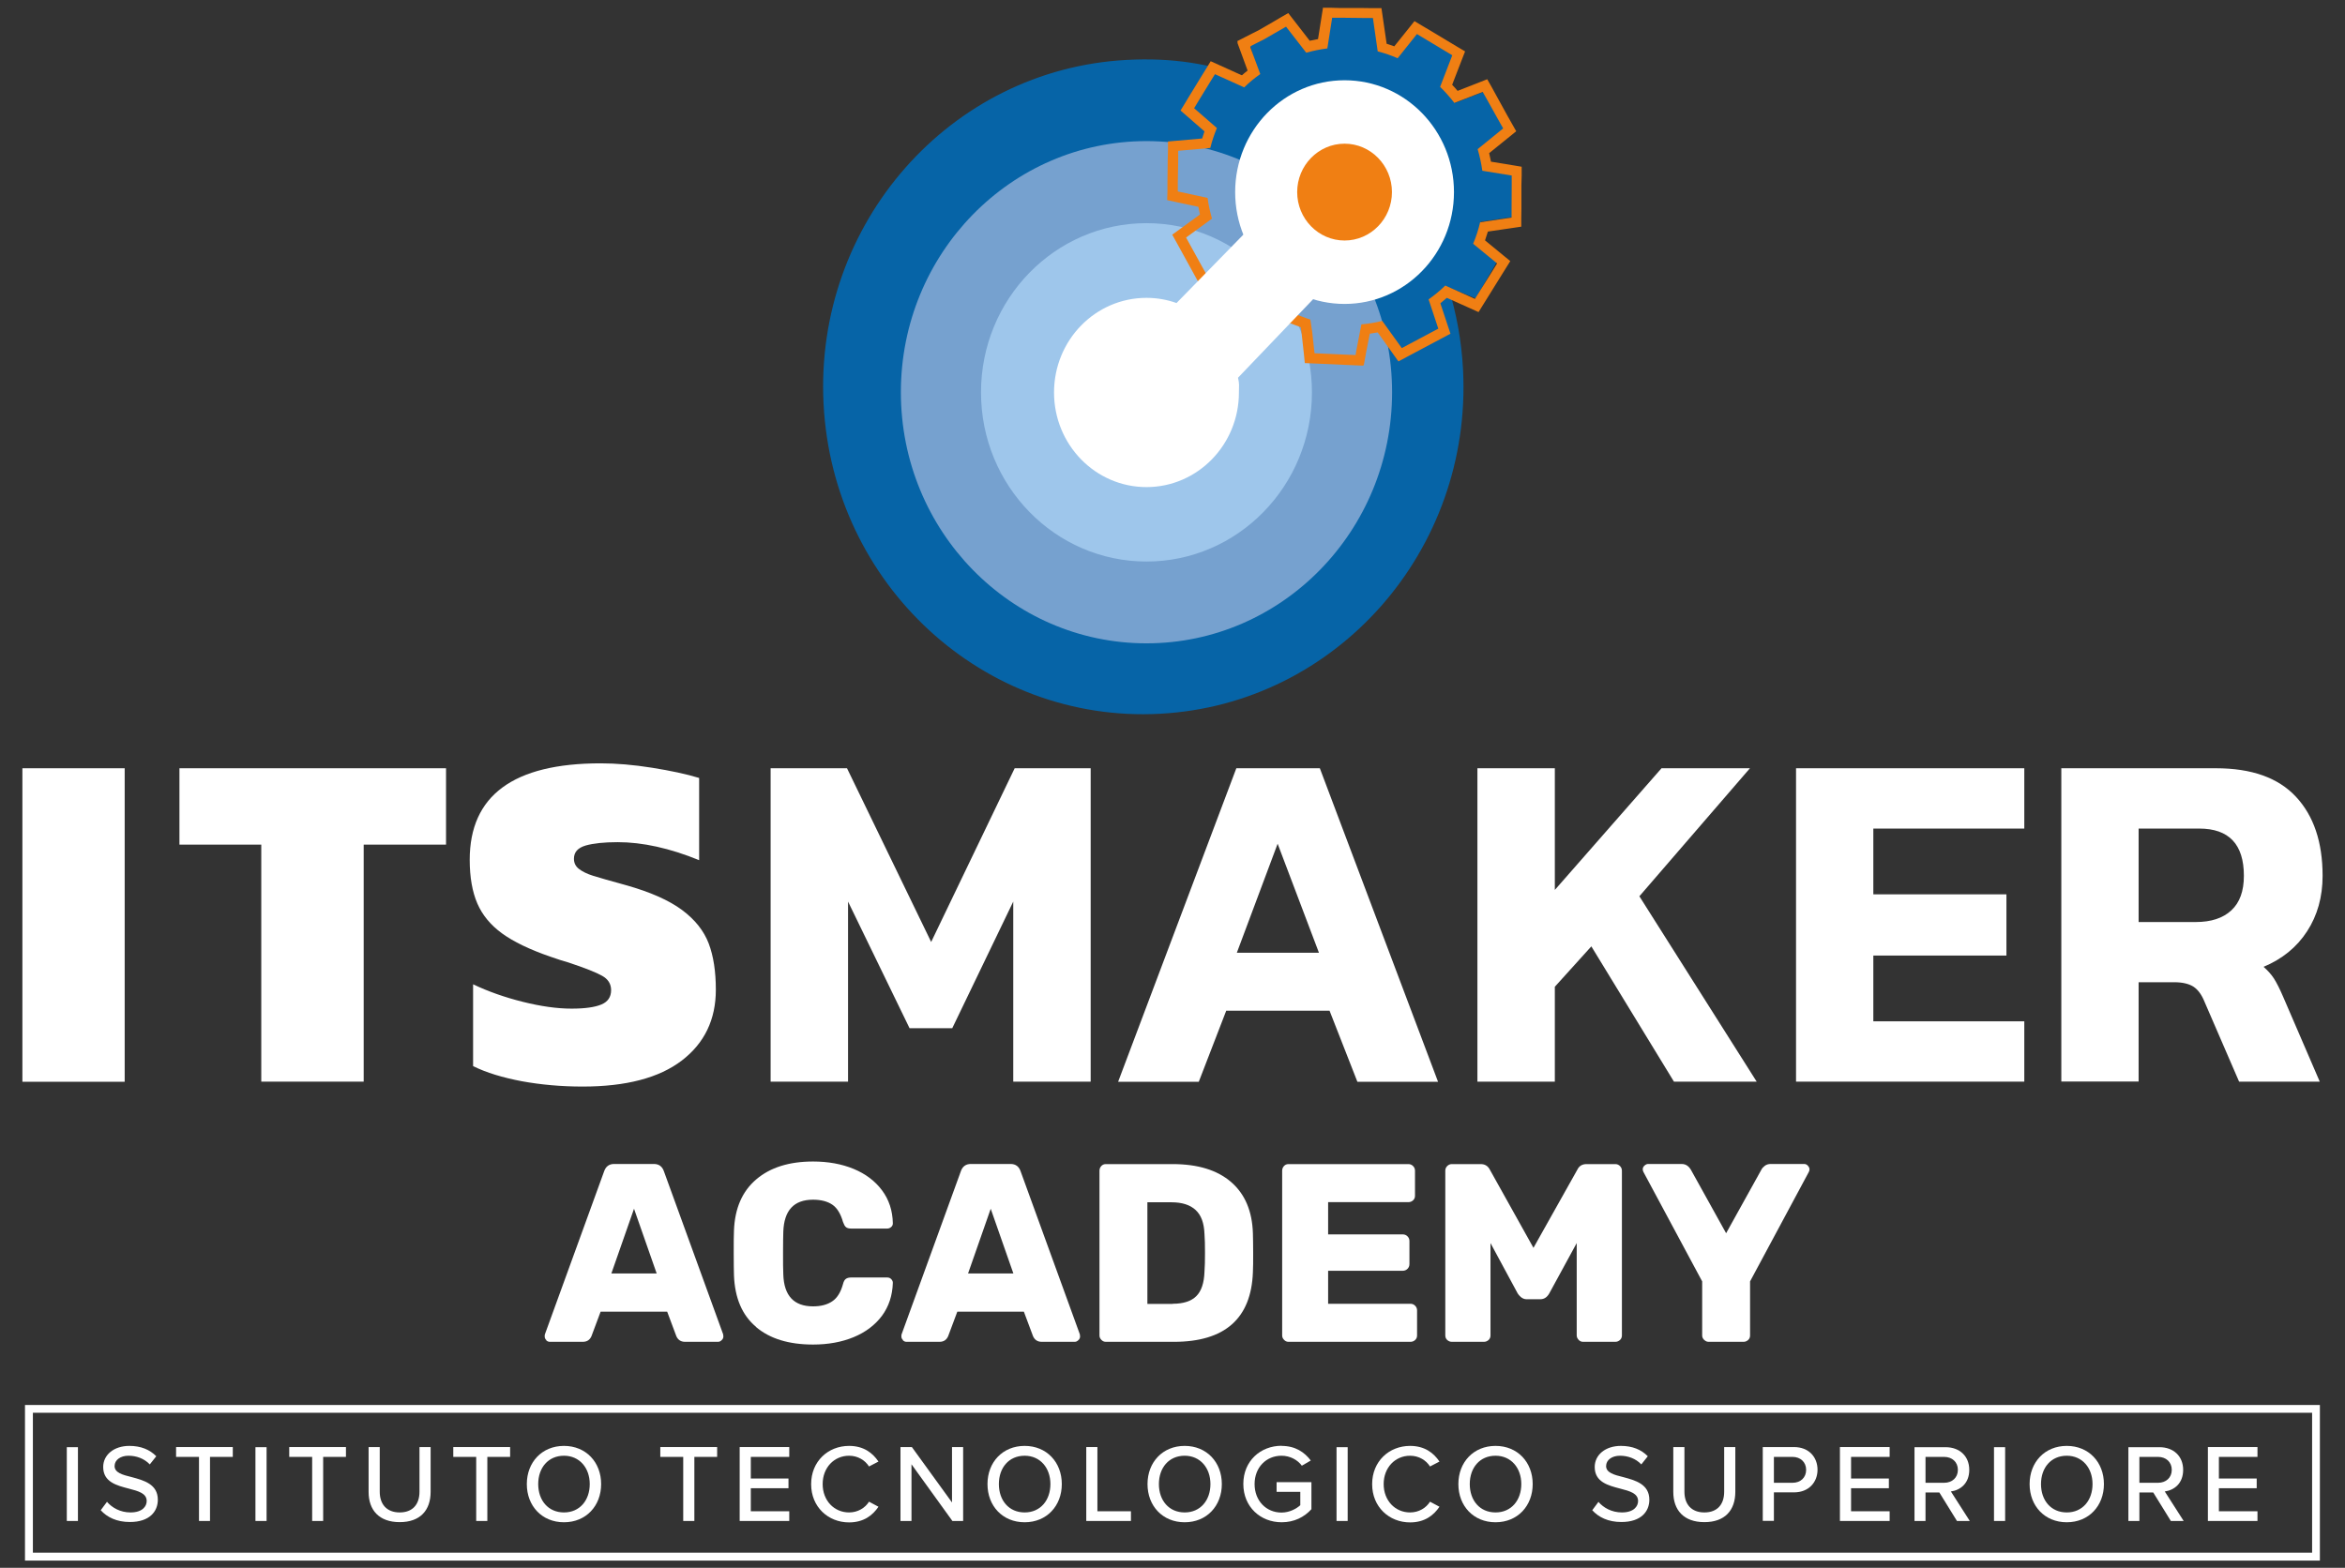 <?xml version="1.0" encoding="UTF-8"?> <svg xmlns="http://www.w3.org/2000/svg" width="181.12" height="121.12" version="1.1" viewBox="0 0 181.12 121.12"><rect x="0" y="0" width="181.12" height="121.12" fill="#333333" stroke="none"/><g><g id="Livello_1"><g><g><path d="M114.19,11.52l1.97-1.6-.35-.63-.88-1.58-.34-.62-2.19.85c-.33-.43-.7-.85-1.1-1.24l.94-2.43-.6-.36-1.76-1.17-.6-.36-1.49,1.87c-.51-.22-.8-.15-1.32-.29l-.37-2.58h-.7s-1.77-.02-1.77-.02l-.91-.22-.41,2.39c-.55.07-.84.35-1.38.5l-1.56-2.01-.47-.04-1.67.9-.73.42.63,2.26c-.17.13-.35.38-.51.52-3.08-1.17-6.12-1.64-9.61-1.45-13.64.73-24.12,12.63-23.4,26.58.72,13.95,12.35,24.67,25.99,23.93,13.64-.73,24.12-12.63,23.4-26.58-.11-2.21-.51-4.34-1.13-6.36l2.11.85.36-.62.9-1.56.36-.62-1.75-1.46c.22-.54.4-1.1.53-1.66l2.42-.36v-.72s.02-1.82.02-1.82v-.71s-2.26-.37-2.26-.37c-.08-.57-.2-1.12-.36-1.67" fill="#0664a7"></path><path d="M88.55,49.7c10.47,0,18.97-8.69,18.97-19.4s-8.49-19.4-18.97-19.4-18.97,8.68-18.97,19.4,8.49,19.4,18.97,19.4" fill="#76a1cf"></path><path d="M103.85,23.48c4.67,0,8.45-3.87,8.45-8.64s-3.78-8.64-8.45-8.64-8.45,3.87-8.45,8.64,3.78,8.64,8.45,8.64" fill="#fff"></path><path d="M88.55,43.38c7.06,0,12.78-5.85,12.78-13.07s-5.72-13.07-12.78-13.07-12.78,5.85-12.78,13.07,5.72,13.07,12.78,13.07" fill="#9ec6eb"></path><path d="M102.19.56l-.11.69-.28,1.77c-.22.04-.43.08-.64.13l-1.24-1.6-.42-.54-.59.34-.61.36-1.09.63-.4.2-.61.31-.64.33.04.1-.03.02.24.65.55,1.5c-.15.12-.3.24-.44.37l-1.79-.81-.62-.28-.36.59-.36.58-.9,1.47-.35.58-.36.59.52.45,1.33,1.16c-.06.18-.12.36-.18.55l-1.93.17-.71.06v.73s-.02.7-.02.7l-.02,1.75v.69s-.02.66-.02.66l.64.14,1.77.38c.04.19.08.39.12.59l-1.56,1.14-.58.42.35.63.34.62.87,1.58.34.62.32.57h.02s.06.1.06.1l.64-.22,1.61-.56c.12.15.25.3.37.44l-.75,1.8-.26.63.05.03-.04.09.57.37.59.39,1.49.98.69.45.42-.72.25-.43,1.21-.52c.2.08.41.16.65.25.05.02.09.03.14.05l.06.45.18,1.63.07.69.68.03.7.03,1.77.08.7.03.68.03v-.06s.03,0,.03,0l.13-.71.05-.28.28-1.42c.21-.03.41-.06.61-.1l1.2,1.68.4.56.6-.32.62-.33,1.58-.84.62-.33.6-.32-.22-.66-.56-1.69c.17-.14.34-.28.5-.42l1.83.82.62.28.36-.58.38-.61.95-1.53.38-.61.38-.61-.55-.45-1.4-1.15c.08-.23.15-.45.22-.68l1.91-.28.67-.1v-.69s.01-.72.01-.72v-1.82s.02-.71.02-.71v-.69s-.66-.11-.66-.11l-1.71-.28c-.04-.22-.09-.44-.14-.66l1.56-1.26.53-.43-.34-.6-.35-.62-.87-1.58-.34-.62-.34-.6-.63.25-1.66.65c-.13-.16-.27-.32-.42-.47l.75-1.94.25-.64-.59-.35-.6-.36-1.53-.92-.61-.36-.58-.35-.43.54-1.13,1.41c-.2-.07-.39-.14-.59-.2l-.3-2.06-.1-.69h-.68s-.7-.01-.7-.01h-1.78s-.7-.02-.7-.02h-.68ZM102.86,1.37h.7s1.78.02,1.78.02h.7s.37,2.58.37,2.58c.52.13,1.04.31,1.54.53l1.49-1.87.6.36,1.53.92.6.36-.94,2.44c.4.39.76.8,1.1,1.24l2.19-.85.35.62.88,1.58.35.62-1.97,1.6c.16.55.28,1.1.36,1.67l2.27.37v.71s-.01,1.82-.01,1.82v.72s-2.43.36-2.43.36c-.13.56-.31,1.12-.54,1.66l1.85,1.52-.37.6-.96,1.53-.38.61-2.29-1.03c-.4.39-.83.74-1.29,1.07l.75,2.26-.62.33-1.58.84-.62.33-1.51-2.1c-.52.13-1.06.22-1.61.27l-.39,2.01-.05.29h0v.07s-.71-.03-.71-.03l-1.77-.08-.7-.03-.18-1.65-.14-.95c-.2-.06-.4-.14-.59-.21-.31-.11-.61-.23-.91-.36l-1.75.76-.38.66-1.5-.98-.59-.39.04-.1-.06-.04.95-2.29c-.37-.38-.71-.79-1.02-1.22l-2.14.74-.05-.1h-.05s-.34-.61-.34-.61l-.87-1.58-.34-.62,2-1.46c-.15-.53-.27-1.06-.34-1.6l-2.3-.5v-.69s.03-1.75.03-1.75v-.7s2.48-.22,2.48-.22c.13-.53.3-1.04.51-1.54l-1.76-1.53.35-.58.9-1.47.36-.58,2.26,1.02c.38-.38.8-.72,1.24-1.03l-.77-2.07.03-.02-.02-.06.61-.31.42-.21,1.11-.64.61-.35,1.56,2.01c.53-.15,1.08-.26,1.63-.33l.37-2.35Z" fill="#f07f13"></path><path d="M97.76,16.36l-6.89,7.05c-.73-.26-1.51-.4-2.32-.4-3.95,0-7.14,3.27-7.14,7.31s3.2,7.31,7.14,7.31,7.14-3.27,7.14-7.31c0-.58.05-.6-.07-1.14l7.25-7.58-5.11-5.23Z" fill="#fff"></path><path d="M103.85,18.58c2.02,0,3.66-1.68,3.66-3.74s-1.64-3.74-3.66-3.74-3.66,1.68-3.66,3.74,1.64,3.74,3.66,3.74" fill="#f07f13"></path><rect x="1.73" y="59.35" width="7.9" height="24.22" fill="#fff"></rect><polygon points="20.18 65.25 13.86 65.25 13.86 59.35 34.45 59.35 34.45 65.25 28.09 65.25 28.09 83.56 20.18 83.56 20.18 65.25" fill="#fff"></polygon><path d="M40.31,83.53c-1.48-.28-2.74-.66-3.77-1.17v-6.32c1.15.55,2.43,1,3.82,1.35,1.4.35,2.66.53,3.79.53,1.03,0,1.8-.11,2.3-.32.5-.21.75-.58.75-1.11,0-.48-.23-.85-.7-1.11-.46-.26-1.34-.61-2.61-1.03-.37-.1-.83-.25-1.4-.45-1.59-.55-2.83-1.15-3.71-1.79-.88-.64-1.52-1.41-1.91-2.31-.39-.9-.59-2.03-.59-3.38,0-4.96,3.37-7.45,10.11-7.45,1.2,0,2.53.11,3.97.34,1.44.23,2.66.49,3.64.79v6.35c-2.28-.93-4.38-1.39-6.29-1.39-1.05,0-1.88.09-2.48.26-.6.18-.9.51-.9,1.02,0,.33.13.59.39.79.26.2.62.38,1.1.53.48.15,1.32.39,2.52.72,1.89.53,3.33,1.17,4.34,1.92,1.01.75,1.69,1.62,2.06,2.59.37.98.55,2.17.55,3.57,0,2.31-.88,4.13-2.63,5.47-1.75,1.34-4.31,2.01-7.66,2.01-1.64,0-3.21-.14-4.69-.41" fill="#fff"></path><polygon points="59.52 59.35 65.42 59.35 71.92 72.77 78.37 59.35 84.24 59.35 84.24 83.56 78.26 83.56 78.26 69.65 73.55 79.43 70.25 79.43 65.5 69.65 65.5 83.56 59.52 83.56 59.52 59.35" fill="#fff"></polygon><path d="M101.87,73.6l-3.19-8.42-3.15,8.42h6.34ZM95.48,59.35h6.46l9.13,24.22h-6.23l-2.15-5.49h-7.98l-2.12,5.49h-6.23l9.13-24.22Z" fill="#fff"></path><polygon points="114.11 59.35 120.09 59.35 120.09 68.75 128.33 59.35 135.16 59.35 126.62 69.24 135.68 83.56 129.29 83.56 122.91 73.11 120.09 76.23 120.09 83.56 114.11 83.56 114.11 59.35" fill="#fff"></polygon><polygon points="138.72 59.35 156.35 59.35 156.35 64.01 144.69 64.01 144.69 69.09 154.97 69.09 154.97 73.82 144.69 73.82 144.69 78.9 156.35 78.9 156.35 83.56 138.72 83.56 138.72 59.35" fill="#fff"></polygon><path d="M169.59,71.23c1.19,0,2.1-.3,2.75-.9.65-.6.97-1.49.97-2.67,0-2.43-1.15-3.65-3.45-3.65h-4.68v7.22h4.42ZM159.2,59.35h11.95c2.75,0,4.81.73,6.18,2.2,1.37,1.47,2.06,3.5,2.06,6.11,0,1.63-.4,3.06-1.2,4.29-.8,1.23-1.92,2.14-3.36,2.74.32.28.59.58.8.9.21.33.45.8.72,1.43l2.82,6.54h-6.23l-2.67-6.17c-.22-.55-.51-.94-.86-1.17-.35-.22-.84-.34-1.48-.34h-2.75v7.67h-5.97v-24.22Z" fill="#fff"></path></g><g><path d="M42.2,103.53c-.09-.08-.13-.18-.13-.28,0-.08,0-.14.02-.18l4.57-12.58c.13-.38.39-.57.78-.57h3.06c.39,0,.65.19.78.57l4.57,12.58s.02.1.02.18c0,.1-.04.2-.13.28-.09.09-.18.13-.28.13h-2.55c-.31,0-.54-.14-.67-.43l-.71-1.9h-5.14l-.71,1.9c-.13.29-.35.43-.67.43h-2.55c-.1,0-.2-.04-.28-.13ZM47.23,98.38h3.49l-1.75-5-1.75,5Z" fill="#fff"></path><path d="M58.39,102.5c-1.07-.9-1.63-2.22-1.7-3.96-.01-.35-.02-.93-.02-1.73s0-1.4.02-1.77c.07-1.7.64-3.01,1.72-3.93,1.08-.92,2.54-1.38,4.39-1.38,1.16,0,2.21.19,3.13.57.92.38,1.65.93,2.19,1.65.54.72.82,1.57.84,2.55,0,.12-.04.22-.13.29-.09.08-.19.12-.3.12h-2.79c-.18,0-.32-.04-.4-.11-.09-.07-.16-.21-.23-.4-.18-.64-.46-1.09-.83-1.34s-.87-.38-1.48-.38c-1.48,0-2.24.82-2.3,2.47-.01.35-.02.9-.02,1.63s0,1.29.02,1.67c.05,1.65.82,2.47,2.3,2.47.6,0,1.1-.13,1.48-.39.39-.26.66-.71.83-1.33.05-.2.12-.33.22-.4.09-.07.23-.11.41-.11h2.79c.12,0,.22.04.3.12.08.08.13.18.13.29-.03.98-.31,1.83-.84,2.55-.54.72-1.27,1.27-2.19,1.65-.92.38-1.97.57-3.13.57-1.87,0-3.34-.45-4.4-1.35Z" fill="#fff"></path><path d="M69.75,103.53c-.09-.08-.13-.18-.13-.28,0-.08,0-.14.02-.18l4.57-12.58c.13-.38.39-.57.78-.57h3.06c.39,0,.65.19.78.57l4.57,12.58s.02.1.02.18c0,.1-.04.2-.13.28-.09.09-.18.13-.28.13h-2.55c-.31,0-.54-.14-.67-.43l-.71-1.9h-5.14l-.71,1.9c-.13.29-.35.43-.67.43h-2.55c-.1,0-.2-.04-.28-.13ZM74.78,98.38h3.49l-1.75-5-1.75,5Z" fill="#fff"></path><path d="M85.07,103.51c-.1-.1-.15-.21-.15-.34v-12.73c0-.14.05-.26.14-.36.09-.1.21-.15.35-.15h5.16c1.94,0,3.44.46,4.51,1.38,1.07.92,1.64,2.25,1.69,3.97.01.38.02.88.02,1.51s0,1.13-.02,1.49c-.13,3.58-2.17,5.38-6.1,5.38h-5.26c-.13,0-.25-.05-.34-.15ZM90.58,100.72c.82,0,1.43-.2,1.82-.59.39-.39.6-1.02.63-1.88.03-.38.04-.87.04-1.47s-.01-1.09-.04-1.45c-.03-.84-.25-1.45-.68-1.85-.43-.4-1.05-.6-1.87-.6h-1.86v7.85h1.96Z" fill="#fff"></path><path d="M99.18,103.51c-.1-.1-.15-.21-.15-.34v-12.73c0-.14.05-.26.14-.36.09-.1.21-.15.35-.15h9.26c.14,0,.26.05.36.15s.15.22.15.36v1.94c0,.14-.05.26-.15.35-.1.09-.22.14-.36.14h-6.2v2.49h5.77c.14,0,.26.05.36.15.1.1.15.22.15.36v1.79c0,.14-.05.26-.15.36s-.22.15-.36.15h-5.77v2.55h6.36c.14,0,.26.05.36.15.1.1.15.22.15.36v1.94c0,.14-.05.26-.15.35-.1.09-.22.14-.36.14h-9.42c-.13,0-.25-.05-.34-.15Z" fill="#fff"></path><path d="M111.78,103.52c-.1-.09-.15-.21-.15-.35v-12.73c0-.14.05-.26.15-.36s.22-.15.36-.15h2.22c.33,0,.56.14.71.43l3.37,6.04,3.39-6.04c.14-.29.38-.43.71-.43h2.22c.14,0,.26.05.36.15s.15.22.15.36v12.73c0,.14-.05.26-.15.35-.1.09-.22.14-.36.14h-2.49c-.13,0-.25-.05-.34-.15s-.15-.21-.15-.34v-7.14l-2.12,3.89c-.17.3-.4.45-.69.45h-1.06c-.26,0-.49-.15-.69-.45l-2.1-3.89v7.14c0,.14-.05.26-.15.35-.1.09-.22.14-.36.14h-2.47c-.14,0-.26-.05-.36-.14Z" fill="#fff"></path><path d="M131.62,103.51c-.1-.1-.15-.21-.15-.34v-4.18l-4.53-8.44c-.04-.07-.06-.14-.06-.22,0-.1.04-.2.13-.28.09-.08.18-.13.28-.13h2.59c.18,0,.33.05.45.14.12.09.2.19.26.29l2.73,4.92,2.73-4.92c.05-.1.14-.2.26-.29s.27-.14.45-.14h2.59c.1,0,.2.04.28.13.08.09.13.18.13.28,0,.08-.02.15-.06.22l-4.53,8.44v4.18c0,.14-.05.26-.15.35-.1.09-.22.14-.36.14h-2.69c-.13,0-.25-.05-.34-.15Z" fill="#fff"></path></g><rect x="5.16" y="111.8" width=".86" height="5.7" fill="#fff"></rect><g><path d="M8.28,116.04c.38.43,1,.8,1.8.8.92,0,1.25-.47,1.25-.88,0-.6-.65-.77-1.38-.96-.92-.24-1.98-.5-1.98-1.67,0-.94.83-1.63,2.02-1.63.88,0,1.57.28,2.08.8l-.5.63c-.44-.46-1.04-.67-1.65-.67s-1.07.32-1.07.8c0,.51.62.68,1.32.85.93.25,2.02.54,2.02,1.75,0,.89-.62,1.72-2.16,1.72-1.02,0-1.76-.37-2.25-.91l.49-.66Z" fill="#fff"></path><polygon points="15.37 112.55 13.6 112.55 13.6 111.79 17.98 111.79 17.98 112.55 16.22 112.55 16.22 117.5 15.37 117.5 15.37 112.55" fill="#fff"></polygon><rect x="19.73" y="111.8" width=".86" height="5.7" fill="#fff"></rect><polygon points="24.11 112.55 22.34 112.55 22.34 111.79 26.72 111.79 26.72 112.55 24.96 112.55 24.96 117.5 24.11 117.5 24.11 112.55" fill="#fff"></polygon><path d="M28.46,111.79h.87v3.45c0,.97.54,1.6,1.54,1.6s1.53-.62,1.53-1.6v-3.45h.86v3.46c0,1.42-.8,2.34-2.39,2.34s-2.4-.93-2.4-2.33v-3.47Z" fill="#fff"></path><polygon points="36.78 112.55 35.01 112.55 35.01 111.79 39.4 111.79 39.4 112.55 37.64 112.55 37.64 117.5 36.78 117.5 36.78 112.55" fill="#fff"></polygon><path d="M43.56,112.46c-1.22,0-1.99.93-1.99,2.19s.77,2.19,1.99,2.19,1.99-.94,1.99-2.19-.79-2.19-1.99-2.19M43.56,111.7c1.7,0,2.87,1.26,2.87,2.95s-1.17,2.95-2.87,2.95-2.87-1.26-2.87-2.95,1.17-2.95,2.87-2.95" fill="#fff"></path><polygon points="52.77 112.55 51 112.55 51 111.79 55.39 111.79 55.39 112.55 53.63 112.55 53.63 117.5 52.77 117.5 52.77 112.55" fill="#fff"></polygon><polygon points="57.13 111.79 60.96 111.79 60.96 112.55 57.99 112.55 57.99 114.22 60.9 114.22 60.9 114.97 57.99 114.97 57.99 116.75 60.96 116.75 60.96 117.5 57.13 117.5 57.13 111.79" fill="#fff"></polygon><path d="M62.65,114.65c0-1.75,1.3-2.95,2.93-2.95,1.12,0,1.82.54,2.27,1.21l-.73.38c-.3-.48-.86-.83-1.54-.83-1.15,0-2.04.91-2.04,2.19s.89,2.19,2.04,2.19c.68,0,1.24-.35,1.54-.83l.73.39c-.45.67-1.15,1.21-2.27,1.21-1.62,0-2.93-1.2-2.93-2.95" fill="#fff"></path><polygon points="70.4 113.12 70.4 117.5 69.55 117.5 69.55 111.79 70.43 111.79 73.53 116.07 73.53 111.79 74.39 111.79 74.39 117.5 73.56 117.5 70.4 113.12" fill="#fff"></polygon><path d="M79.14,112.46c-1.22,0-1.99.93-1.99,2.19s.77,2.19,1.99,2.19,1.99-.94,1.99-2.19-.79-2.19-1.99-2.19M79.14,111.7c1.7,0,2.87,1.26,2.87,2.95s-1.17,2.95-2.87,2.95-2.87-1.26-2.87-2.95,1.17-2.95,2.87-2.95" fill="#fff"></path><polygon points="83.9 111.79 84.76 111.79 84.76 116.75 87.35 116.75 87.35 117.5 83.9 117.5 83.9 111.79" fill="#fff"></polygon><path d="M91.5,112.46c-1.22,0-1.99.93-1.99,2.19s.77,2.19,1.99,2.19,1.99-.94,1.99-2.19-.79-2.19-1.99-2.19M91.5,111.7c1.7,0,2.87,1.26,2.87,2.95s-1.17,2.95-2.87,2.95-2.87-1.26-2.87-2.95,1.17-2.95,2.87-2.95" fill="#fff"></path><path d="M98.98,111.7c1.07,0,1.78.49,2.26,1.13l-.69.4c-.32-.44-.9-.77-1.57-.77-1.19,0-2.08.91-2.08,2.19s.89,2.2,2.08,2.2c.63,0,1.17-.31,1.45-.57v-1.03h-1.83v-.75h2.69v2.09c-.55.61-1.33,1.01-2.3,1.01-1.63,0-2.96-1.18-2.96-2.96s1.33-2.95,2.96-2.95" fill="#fff"></path><rect x="103.23" y="111.8" width=".86" height="5.7" fill="#fff"></rect><path d="M105.98,114.65c0-1.75,1.3-2.95,2.93-2.95,1.12,0,1.82.54,2.27,1.21l-.73.38c-.3-.48-.86-.83-1.54-.83-1.15,0-2.04.91-2.04,2.19s.89,2.19,2.04,2.19c.68,0,1.24-.35,1.54-.83l.73.39c-.45.67-1.15,1.21-2.27,1.21-1.62,0-2.93-1.2-2.93-2.95" fill="#fff"></path><path d="M115.51,112.46c-1.22,0-1.99.93-1.99,2.19s.77,2.19,1.99,2.19,1.99-.94,1.99-2.19-.79-2.19-1.99-2.19M115.51,111.7c1.7,0,2.87,1.26,2.87,2.95s-1.17,2.95-2.87,2.95-2.87-1.26-2.87-2.95,1.17-2.95,2.87-2.95" fill="#fff"></path><path d="M123.47,116.04c.38.43,1,.8,1.8.8.92,0,1.25-.47,1.25-.88,0-.6-.65-.77-1.38-.96-.92-.24-1.97-.5-1.97-1.67,0-.94.83-1.63,2.02-1.63.88,0,1.57.28,2.08.8l-.5.63c-.44-.46-1.04-.67-1.65-.67s-1.07.32-1.07.8c0,.51.62.68,1.32.85.93.25,2.02.54,2.02,1.75,0,.89-.62,1.72-2.16,1.72-1.02,0-1.76-.37-2.25-.91l.49-.66Z" fill="#fff"></path><path d="M129.23,111.79h.87v3.45c0,.97.54,1.6,1.54,1.6s1.53-.62,1.53-1.6v-3.45h.86v3.46c0,1.42-.8,2.34-2.39,2.34s-2.4-.93-2.4-2.33v-3.47Z" fill="#fff"></path><path d="M138.45,112.55h-1.44v2h1.44c.62,0,1.05-.4,1.05-1s-.44-1-1.05-1M136.16,111.79h2.4c1.17,0,1.82.8,1.82,1.75s-.66,1.75-1.82,1.75h-1.55v2.2h-.86v-5.7Z" fill="#fff"></path><polygon points="142.11 111.79 145.95 111.79 145.95 112.55 142.97 112.55 142.97 114.22 145.89 114.22 145.89 114.97 142.97 114.97 142.97 116.75 145.95 116.75 145.95 117.5 142.11 117.5 142.11 111.79" fill="#fff"></polygon><path d="M150.16,112.55h-1.44v2h1.44c.62,0,1.06-.4,1.06-1s-.44-1-1.06-1M149.79,115.3h-1.07v2.2h-.85v-5.7h2.4c1.09,0,1.83.7,1.83,1.75s-.69,1.57-1.42,1.67l1.46,2.28h-.99l-1.36-2.2Z" fill="#fff"></path><rect x="154.01" y="111.8" width=".86" height="5.7" fill="#fff"></rect><path d="M159.63,112.46c-1.22,0-1.99.93-1.99,2.19s.77,2.19,1.99,2.19,1.99-.94,1.99-2.19-.79-2.19-1.99-2.19M159.63,111.7c1.7,0,2.87,1.26,2.87,2.95s-1.17,2.95-2.87,2.95-2.87-1.26-2.87-2.95,1.17-2.95,2.87-2.95" fill="#fff"></path><path d="M166.68,112.55h-1.44v2h1.44c.62,0,1.06-.4,1.06-1s-.44-1-1.06-1M166.31,115.3h-1.07v2.2h-.85v-5.7h2.4c1.09,0,1.83.7,1.83,1.75s-.69,1.57-1.42,1.67l1.46,2.28h-.99l-1.36-2.2Z" fill="#fff"></path><polygon points="170.53 111.79 174.36 111.79 174.36 112.55 171.38 112.55 171.38 114.22 174.3 114.22 174.3 114.97 171.38 114.97 171.38 116.75 174.36 116.75 174.36 117.5 170.53 117.5 170.53 111.79" fill="#fff"></polygon><path d="M179.18,120.56H1.93v-12.02h177.25v12.02ZM2.54,119.95h176.04v-10.81H2.54v10.81Z" fill="#fff"></path></g></g></g></g></svg> 
